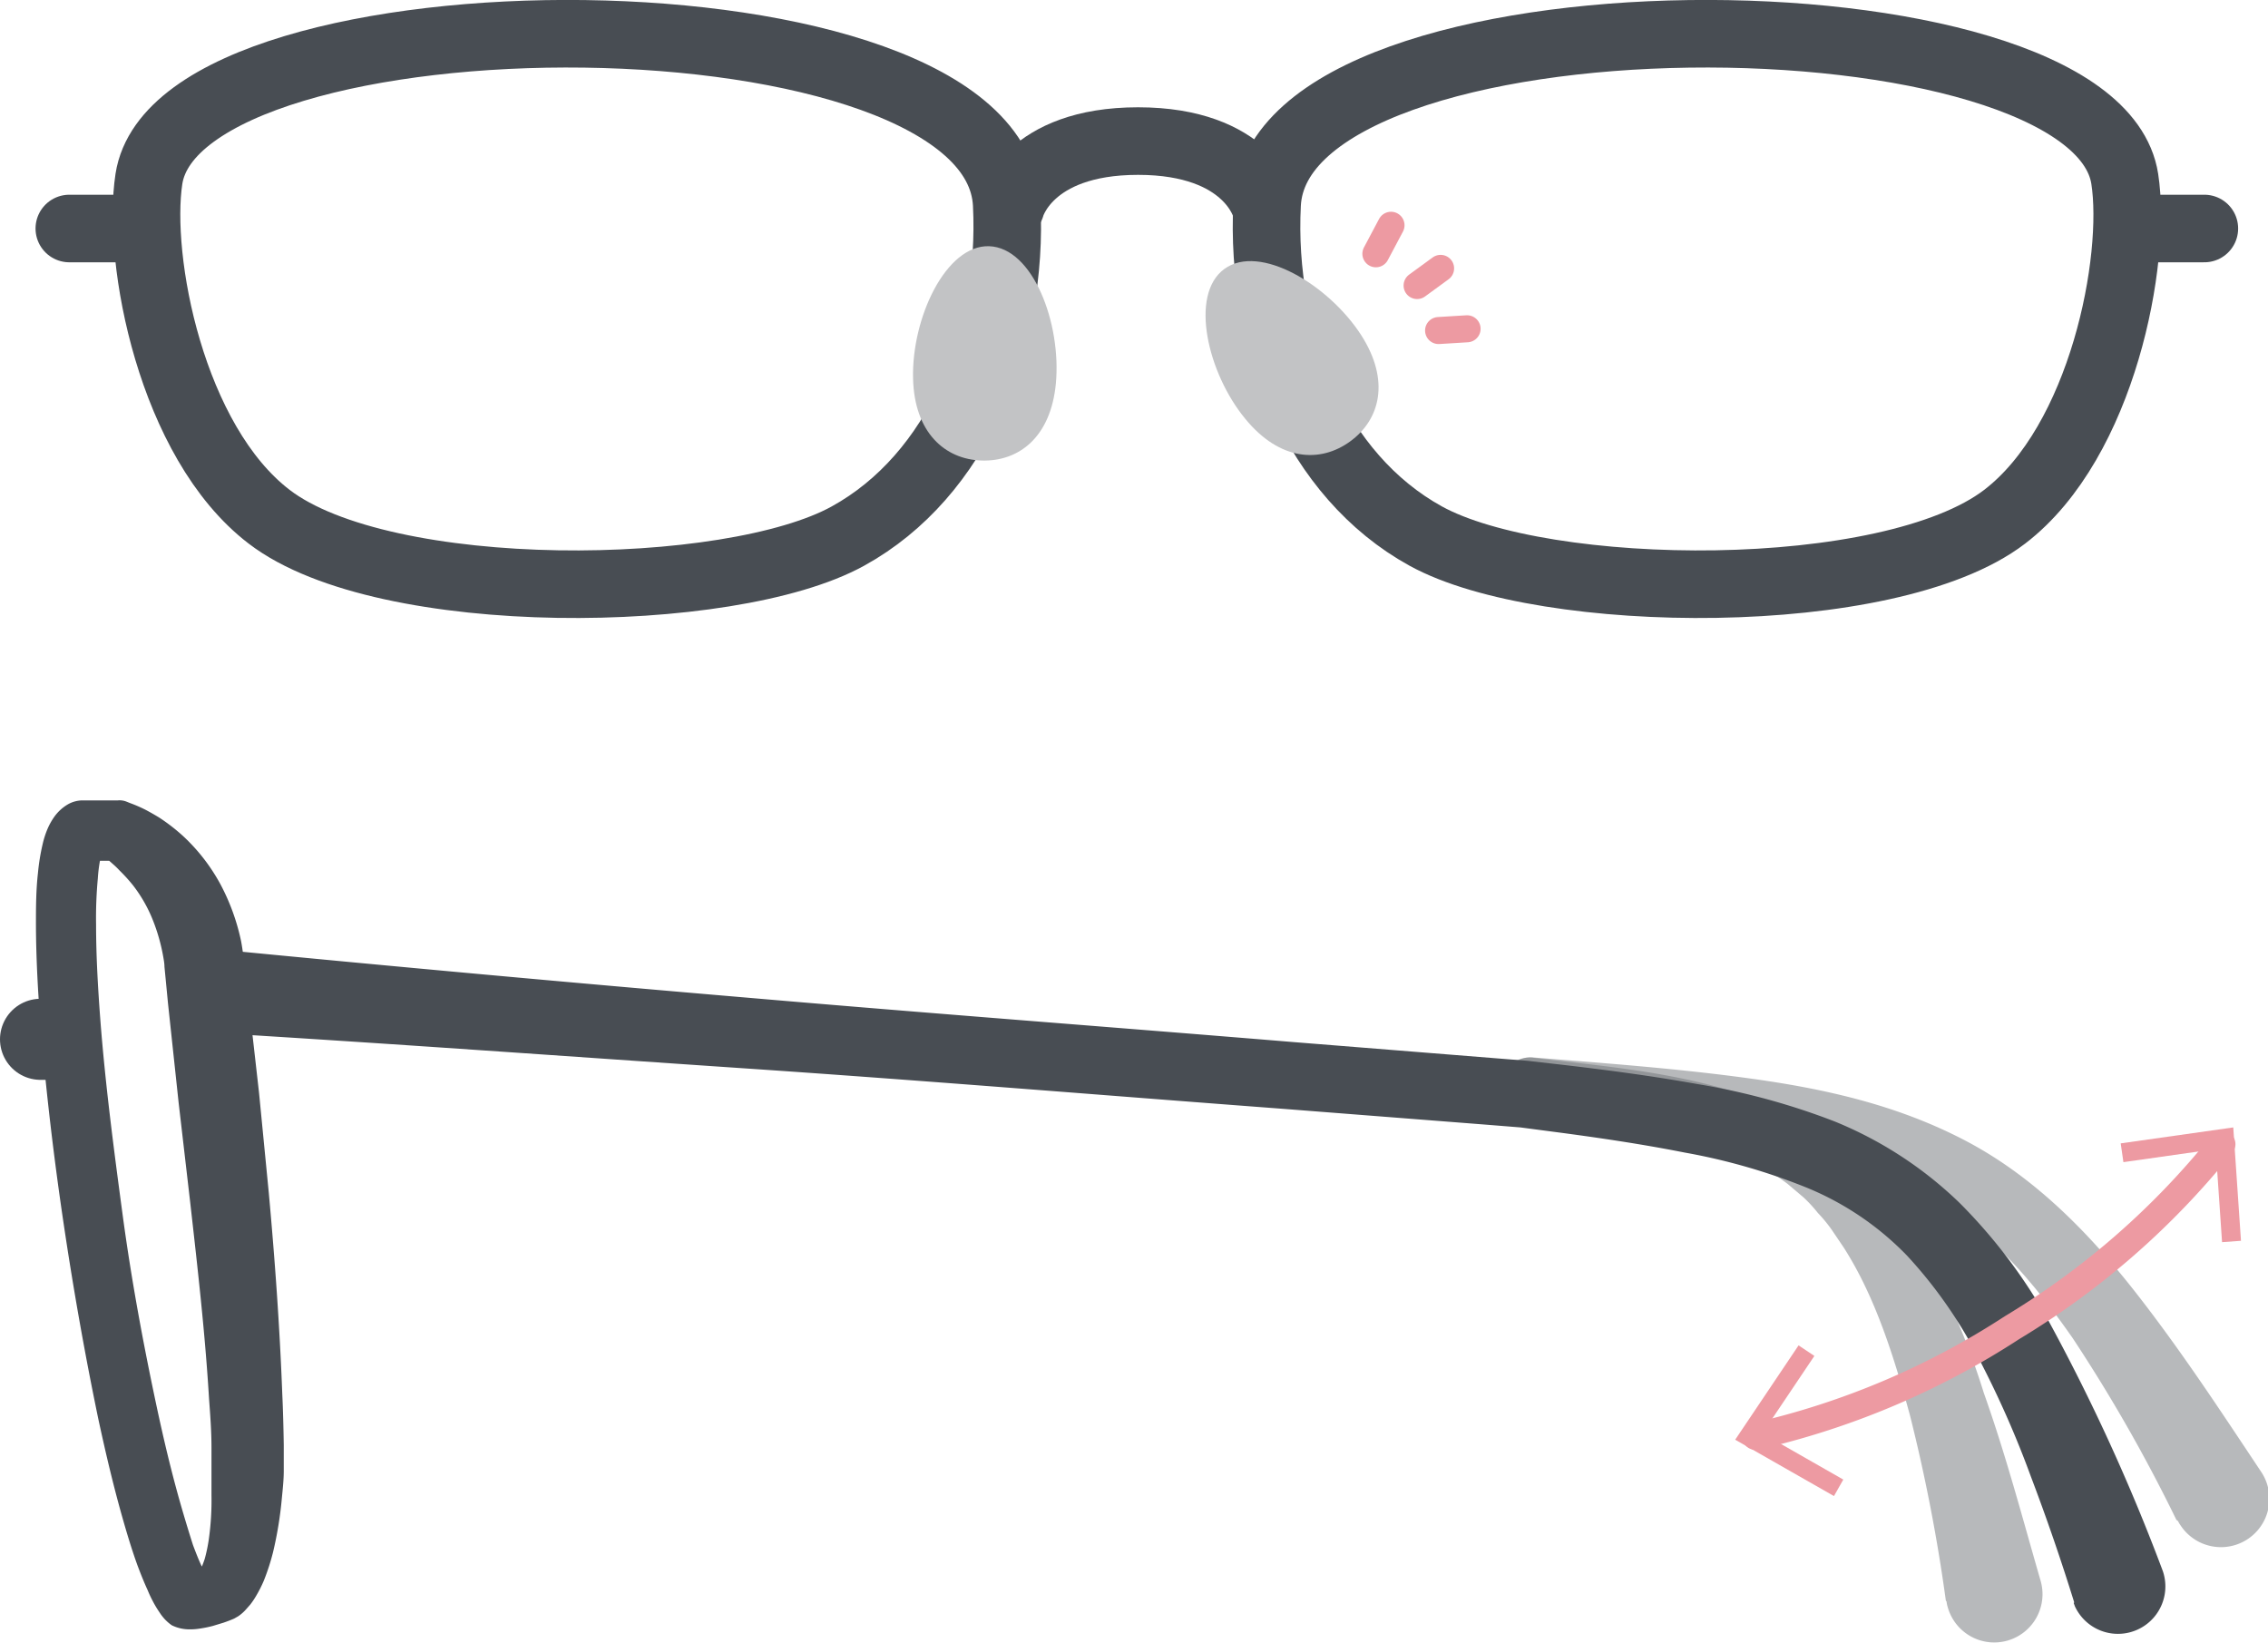 <svg xmlns="http://www.w3.org/2000/svg" viewBox="0 0 167.84 121.58"><path d="M12.71,120.27a3.35,3.35,0,0,1-.5-.43,3.83,3.83,0,0,1-.31-.38l-.18-.27c-.12-.18-.22-.35-.31-.51-.18-.33-.34-.65-.48-1-.29-.63-.53-1.24-.76-1.85-.44-1.22-.8-2.43-1.14-3.63-.68-2.41-1.24-4.81-1.76-7.22-1-4.82-1.85-9.64-2.57-14.49S3.41,80.81,3,75.89c-.19-2.46-.33-4.92-.34-7.44,0-1.26,0-2.53.15-3.86a15.75,15.75,0,0,1,.34-2.1,6.69,6.69,0,0,1,.41-1.25,5,5,0,0,1,.46-.8,3.27,3.27,0,0,1,1.06-.95,2.24,2.24,0,0,1,1-.26H8.72a1.39,1.39,0,0,1,.61.08l.3.12a10.29,10.29,0,0,1,1.15.5q.51.27,1,.57a13.92,13.92,0,0,1,1.77,1.37,13.89,13.89,0,0,1,2.76,3.56,15.89,15.89,0,0,1,1.53,4.21c.07.37.12.73.17,1.09s.12.75.14,1l.19,1.81.83,7.33.72,7.38c.45,4.94.81,9.89,1,14.91.06,1.25.09,2.51.11,3.78,0,.63,0,1.27,0,1.91s-.07,1.31-.14,2a28.25,28.25,0,0,1-.65,4,16.42,16.42,0,0,1-.69,2.13,9.45,9.45,0,0,1-.58,1.14,5.68,5.68,0,0,1-.42.62l-.3.34a3,3,0,0,1-.6.53l-.3.17h0c-.3.13-.52.21-.78.3l-.79.24a8.7,8.7,0,0,1-.92.19,4.71,4.71,0,0,1-.58.06h-.37A2.94,2.94,0,0,1,12.71,120.27Zm2.25-3.8a1.6,1.6,0,0,0-.87-.3s0,0,0,0l.08,0,.37-.11.48-.18c.15-.07.35-.15.45-.21l-.32.18c-.33.24-.21.16-.27.21s0,0,0,0l.07-.16c.06-.14.13-.33.2-.54a11.91,11.91,0,0,0,.3-1.43,20.68,20.68,0,0,0,.2-3.3c0-.56,0-1.15,0-1.72s0-1.19,0-1.79c0-1.2-.09-2.4-.18-3.61-.29-4.84-.85-9.71-1.4-14.58l-.85-7.32-.79-7.38-.18-1.87-.08-.82c0-.25-.05-.5-.09-.74a13.76,13.76,0,0,0-.8-2.79,10.6,10.6,0,0,0-1.44-2.5,12.51,12.51,0,0,0-1-1.1,6.14,6.14,0,0,0-.52-.5c-.16-.15-.4-.34-.45-.41l.91.2H6.16l1-.27c.53-.34.42-.42.41-.33a2.79,2.79,0,0,0-.15.48A11.17,11.17,0,0,0,7.24,65a31.77,31.77,0,0,0-.13,3.42c0,2.34.14,4.73.32,7.11.37,4.78,1,9.56,1.64,14.33s1.52,9.52,2.52,14.21c.5,2.34,1.05,4.67,1.69,6.94.32,1.13.66,2.25,1,3.32.2.53.4,1.05.62,1.52q.17.36.33.66l.16.27.08.11c.05.08-.07-.1-.18-.19A1.27,1.27,0,0,0,15,116.47Z" fill="#484d53"/><path d="M144,118.45a126.34,126.34,0,0,0-2.65-13.69c-1.2-4.41-2.59-8.83-4.92-12.46l-.9-1.33a10.79,10.79,0,0,0-1-1.21,10.54,10.54,0,0,0-1.06-1.15l-1.18-1a18,18,0,0,0-5.66-2.86c-4.18-1.36-8.89-1.86-13.58-2.38h0a2.06,2.06,0,1,1,.46-4.09h0c4.71.57,9.51.95,14.4,2.38A23.79,23.79,0,0,1,135,84l1.58,1.23A15.53,15.53,0,0,1,138,86.57,13.81,13.81,0,0,1,139.31,88l1.17,1.57a54,54,0,0,1,6.33,13.51c1.64,4.61,2.86,9.26,4.2,13.89a3.57,3.57,0,0,1-6.86,2,2.36,2.36,0,0,1-.1-.46Z" fill="#707579" opacity="0.5"/><path d="M161.06,112.47A117.9,117.9,0,0,0,153.37,99c-2.9-4.15-6.16-8-10.38-10.36a41.46,41.46,0,0,0-14.23-4.59c-5.11-.84-10.36-1.3-15.61-1.69h0a2.06,2.06,0,1,1,.3-4.11h0c5.3.43,10.61.81,16,1.55s10.85,1.91,16,4.61,9.2,6.9,12.57,11.2,6.34,8.84,9.31,13.3a3.57,3.57,0,1,1-5.94,4,2.5,2.5,0,0,1-.21-.35Z" fill="#707579" opacity="0.5"/><path d="M153.5,118.58q-1.47-4.74-3.21-9.32a73,73,0,0,0-3.9-8.82,33.81,33.81,0,0,0-5.27-7.53,21.82,21.82,0,0,0-7.36-5,45.33,45.33,0,0,0-9.09-2.62c-3.18-.63-6.44-1.11-9.72-1.54l-2.43-.32-2.49-.2-5-.39-10-.78c-13.3-1-26.6-2.1-39.92-3s-26.63-1.87-39.95-2.67a3.1,3.1,0,0,1,.37-6.18h.12q20,1.95,39.91,3.64C68.9,75,82.22,76,95.54,77.1l10,.8,5,.4,2.5.2,2.54.29c3.34.39,6.7.83,10.08,1.44A51.1,51.1,0,0,1,135.8,83,29,29,0,0,1,145,89a39.59,39.59,0,0,1,6.51,8.58,144.57,144.57,0,0,1,8.55,18.69,3.51,3.51,0,0,1-6.51,2.6l-.09-.25Z" fill="#484d53"/><path d="M129.91,106.29a58.63,58.63,0,0,0,19-8.05,58.76,58.76,0,0,0,15.52-13.57" fill="none" stroke="#ed9aa2" stroke-linecap="round" stroke-linejoin="round" stroke-width="2"/><polygon points="135.72 110.71 136.41 109.49 130.42 106.07 134.27 100.34 133.1 99.56 128.41 106.54 135.72 110.71" fill="#ed9aa2"/><polygon points="165.84 91.82 164.44 91.92 163.97 85.03 157.14 86 156.94 84.61 165.27 83.43 165.84 91.82" fill="#ed9aa2"/><line x1="3" y1="76.91" x2="4" y2="76.91" fill="none" stroke="#484d53" stroke-linecap="round" stroke-linejoin="round" stroke-width="6"/><path d="M19.92,38.24c-7.27-5.56-9.81-19.06-8.9-25C13.26-1.3,73.65-1.47,74.5,15.11c.5,10-3.63,20.09-11.75,24.56C54,44.5,28.46,44.79,19.92,38.24Z" fill="none" stroke="#484d53" stroke-miterlimit="10" stroke-width="5"/><path d="M148.35,38.24c7.27-5.56,9.81-19.06,8.89-25C155-1.3,94.61-1.47,93.77,15.11c-.51,10,3.62,20.09,11.74,24.56C114.29,44.5,139.8,44.79,148.35,38.24Z" fill="none" stroke="#484d53" stroke-miterlimit="10" stroke-width="5"/><path d="M93.64,15.27s-1.25-4.83-9.42-4.83-9.41,4.83-9.41,4.83" fill="none" stroke="#484d53" stroke-linecap="round" stroke-linejoin="round" stroke-width="5"/><path d="M90.61,19.9C88,21.8,89.36,27.61,92.16,31c2.56,3.12,5.54,3.27,7.75,1.67s3-4.49.81-7.89C98.33,21.09,93.23,18,90.61,19.9Z" fill="#c2c3c5"/><path d="M73.2,18.22C70,18.11,67.46,23.53,67.57,28c.09,4,2.35,6,5.08,6.08s5.11-1.7,5.49-5.71C78.55,23.92,76.44,18.33,73.2,18.22Z" fill="#c2c3c5"/><line x1="102.94" y1="16.67" x2="101.82" y2="18.78" fill="none" stroke="#ed9aa2" stroke-linecap="round" stroke-linejoin="round" stroke-width="2"/><line x1="108.57" y1="24.33" x2="106.46" y2="24.46" fill="none" stroke="#ed9aa2" stroke-linecap="round" stroke-linejoin="round" stroke-width="2"/><line x1="106.61" y1="19.86" x2="104.87" y2="21.13" fill="none" stroke="#ed9aa2" stroke-linecap="round" stroke-linejoin="round" stroke-width="2"/><line x1="10.13" y1="16.91" x2="5.13" y2="16.91" fill="none" stroke="#484d53" stroke-linecap="round" stroke-linejoin="round" stroke-width="5"/><line x1="163.13" y1="16.91" x2="158.13" y2="16.91" fill="none" stroke="#484d53" stroke-linecap="round" stroke-linejoin="round" stroke-width="5"/></svg>